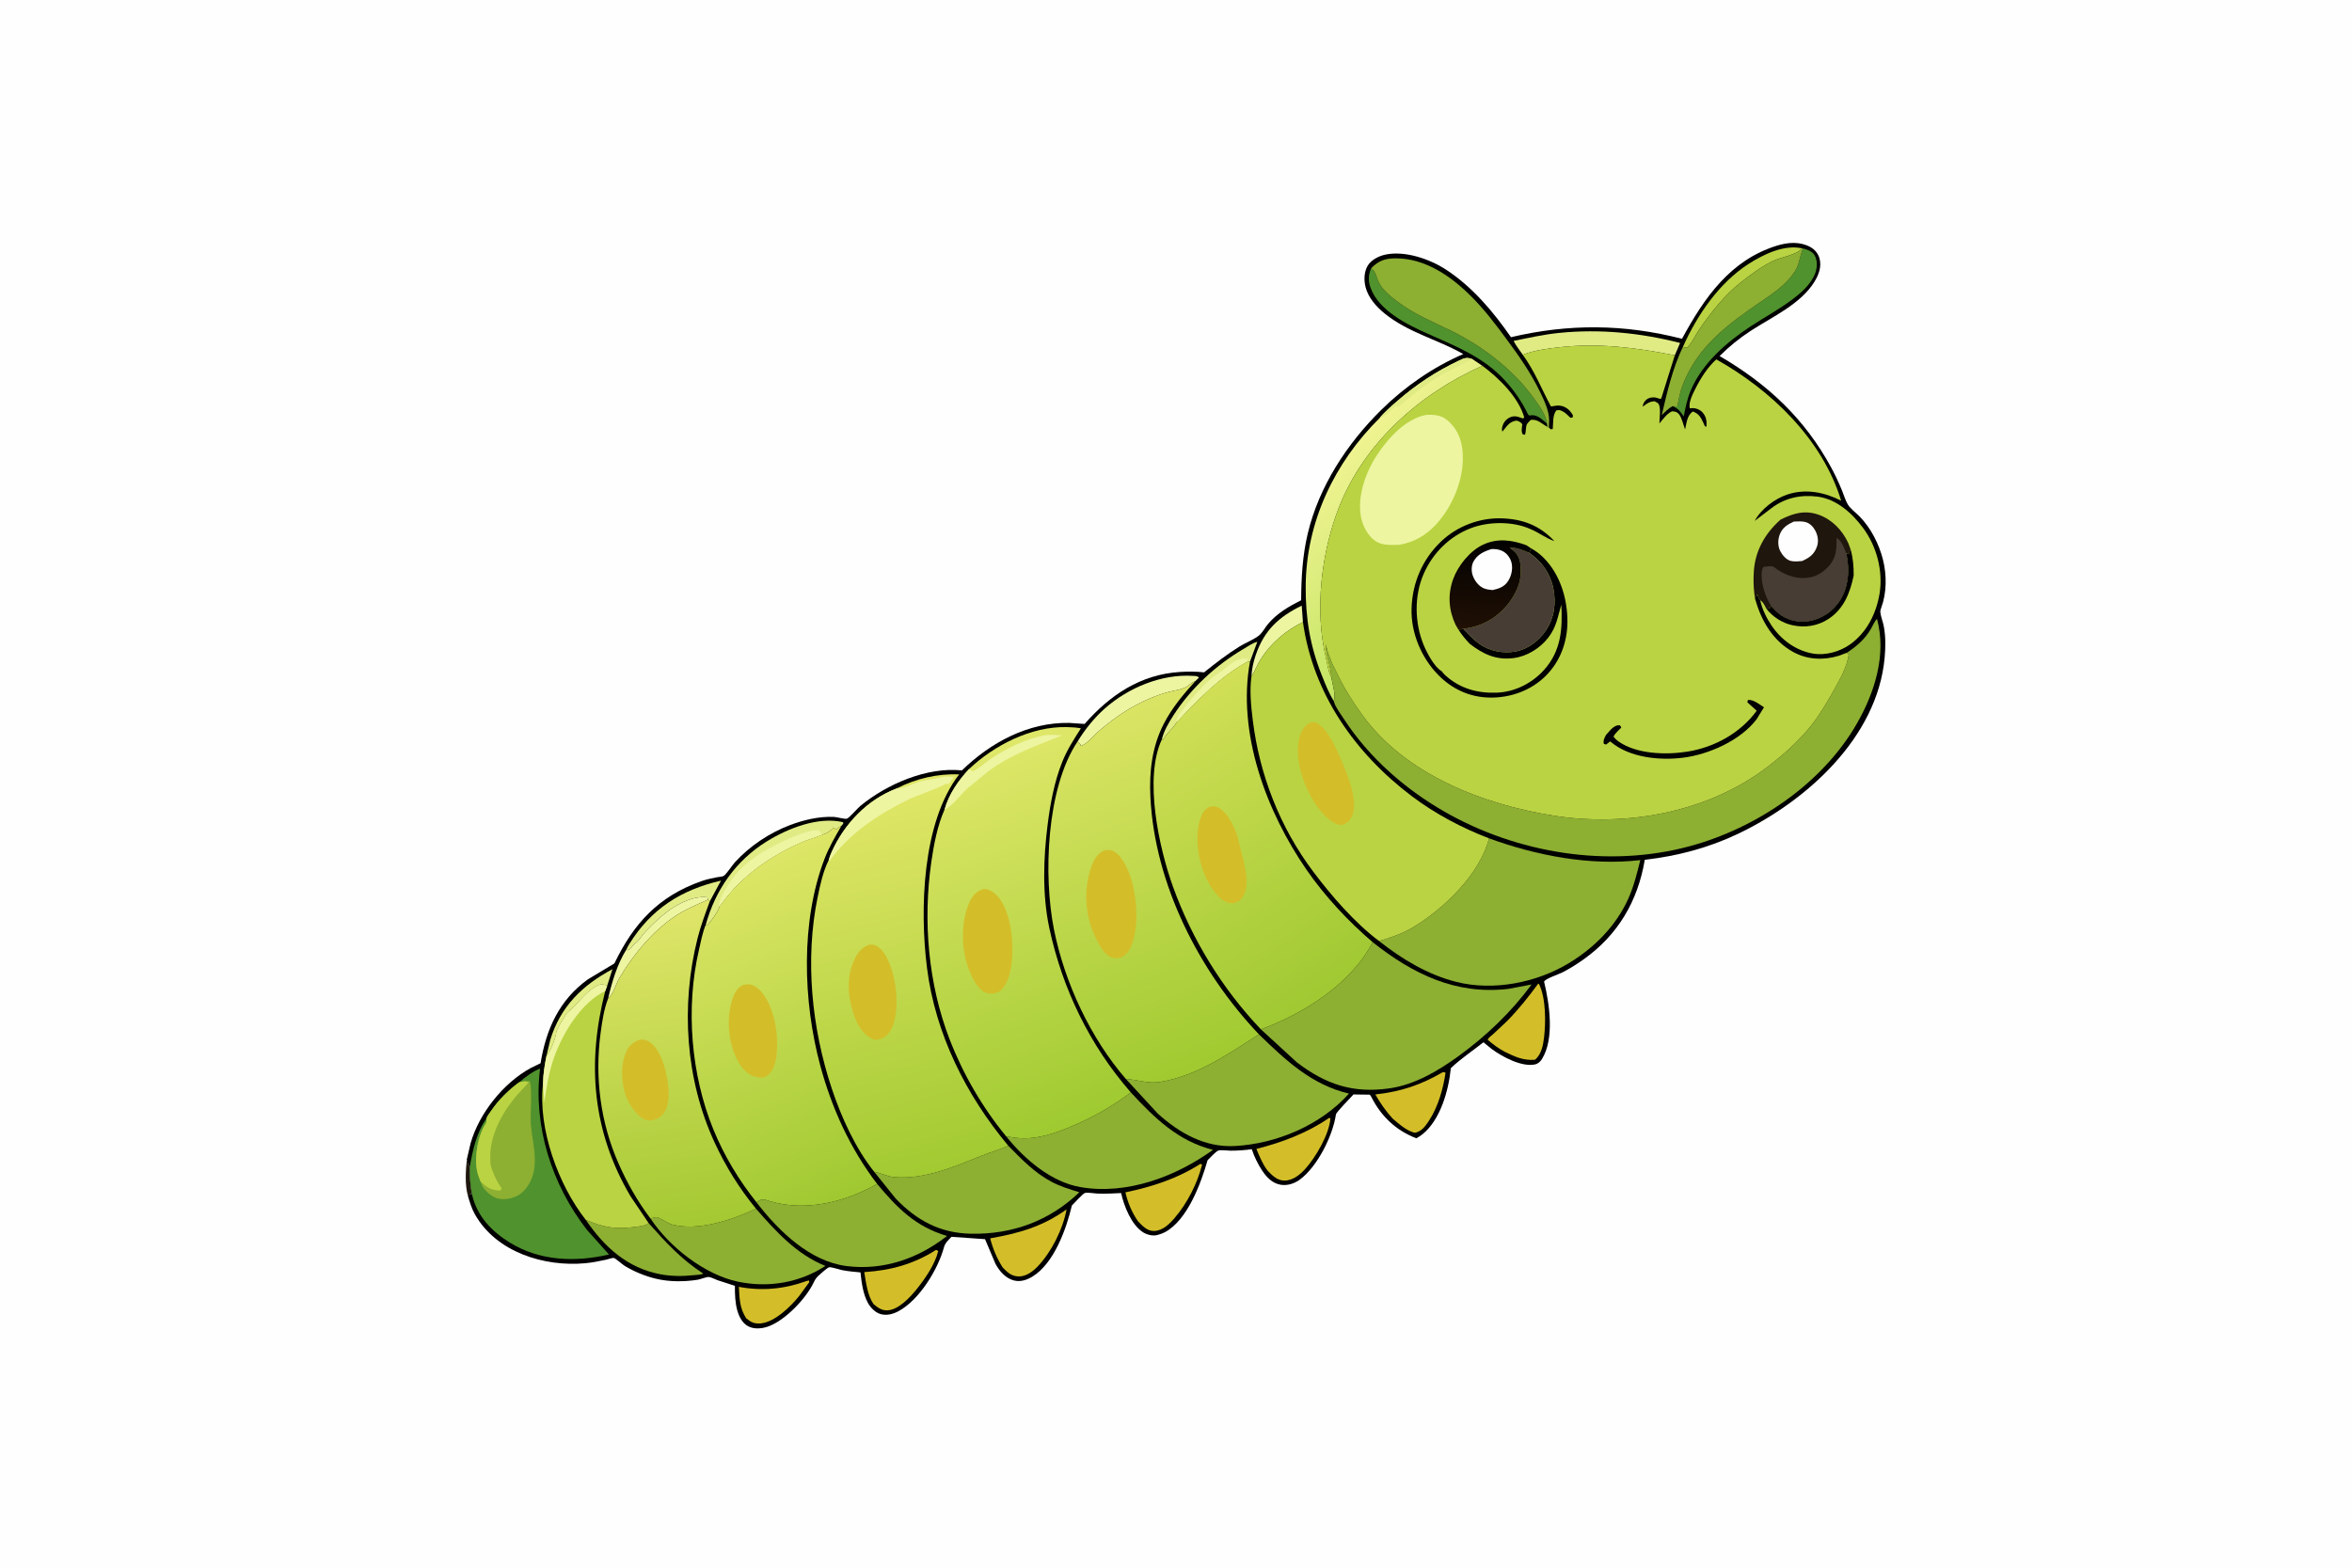 <svg version="1.1" xmlns="http://www.w3.org/2000/svg" style="display: block;" viewBox="0 0 2048 1365" width="1536" height="1024">
<defs>
	<linearGradient id="Gradient1" gradientUnits="userSpaceOnUse" x1="1259.19" y1="494.732" x2="1164.51" y2="403.718">
		<stop class="stop0" offset="0" stop-opacity="1" stop-color="rgb(196,229,99)"/>
		<stop class="stop1" offset="1" stop-opacity="1" stop-color="rgb(239,243,145)"/>
	</linearGradient>
	<linearGradient id="Gradient2" gradientUnits="userSpaceOnUse" x1="598.523" y1="1066.89" x2="557.585" y2="796.543">
		<stop class="stop0" offset="0" stop-opacity="1" stop-color="rgb(164,201,50)"/>
		<stop class="stop1" offset="1" stop-opacity="1" stop-color="rgb(223,229,105)"/>
	</linearGradient>
	<linearGradient id="Gradient3" gradientUnits="userSpaceOnUse" x1="1166.5" y1="856.138" x2="1014.92" y2="623.385">
		<stop class="stop0" offset="0" stop-opacity="1" stop-color="rgb(160,201,50)"/>
		<stop class="stop1" offset="1" stop-opacity="1" stop-color="rgb(208,223,86)"/>
	</linearGradient>
	<linearGradient id="Gradient4" gradientUnits="userSpaceOnUse" x1="752.327" y1="1034" x2="635.672" y2="761.697">
		<stop class="stop0" offset="0" stop-opacity="1" stop-color="rgb(160,201,49)"/>
		<stop class="stop1" offset="1" stop-opacity="1" stop-color="rgb(221,230,102)"/>
	</linearGradient>
	<linearGradient id="Gradient5" gradientUnits="userSpaceOnUse" x1="1055.44" y1="925.096" x2="944.265" y2="632.428">
		<stop class="stop0" offset="0" stop-opacity="1" stop-color="rgb(160,202,48)"/>
		<stop class="stop1" offset="1" stop-opacity="1" stop-color="rgb(218,228,100)"/>
	</linearGradient>
	<linearGradient id="Gradient6" gradientUnits="userSpaceOnUse" x1="823.524" y1="1016.42" x2="746.145" y2="703.511">
		<stop class="stop0" offset="0" stop-opacity="1" stop-color="rgb(162,202,49)"/>
		<stop class="stop1" offset="1" stop-opacity="1" stop-color="rgb(223,230,102)"/>
	</linearGradient>
	<linearGradient id="Gradient7" gradientUnits="userSpaceOnUse" x1="956.805" y1="970" x2="841.896" y2="659.703">
		<stop class="stop0" offset="0" stop-opacity="1" stop-color="rgb(159,202,48)"/>
		<stop class="stop1" offset="1" stop-opacity="1" stop-color="rgb(223,231,105)"/>
	</linearGradient>
	<linearGradient id="Gradient8" gradientUnits="userSpaceOnUse" x1="1299.38" y1="471.203" x2="1295.17" y2="548.318">
		<stop class="stop0" offset="0" stop-opacity="1" stop-color="rgb(2,1,0)"/>
		<stop class="stop1" offset="1" stop-opacity="1" stop-color="rgb(32,16,5)"/>
	</linearGradient>
</defs>
<path transform="translate(0,0)" fill="rgb(254,254,254)" d="M -0 -0 L 2048 0 L 2048 1365 L -0 1365 L -0 -0 z"/>
<path transform="translate(0,0)" fill="rgb(31,22,13)" d="M 406.468 1009.63 C 407.054 1011.66 407.531 1014.69 409.083 1016.14 C 409.117 1024.03 409.348 1031.33 410.804 1039.12 L 410.927 1039.73 L 407.227 1040.66 C 404.733 1030.64 405.518 1019.8 406.468 1009.63 z"/>
<path transform="translate(0,0)" fill="rgb(0,0,0)" d="M 406.468 1009.63 L 409.802 995.458 C 417.211 969.45 438.273 943.065 462 930.06 L 470.704 925.84 C 475.51 896.245 486.873 870.906 511.85 852.809 L 534.979 838.915 C 551.832 803.898 573.577 780.303 610.831 767.233 C 615.219 765.693 619.633 764.768 624.184 763.87 C 625.59 763.592 628.946 763.366 630.028 762.752 C 632.498 761.349 637.475 753.487 639.76 750.987 C 652.889 736.625 669.776 725.312 687.935 718.412 C 699.82 713.895 713.287 710.734 726.095 711.289 C 728.682 711.401 735.501 713.383 737.408 712.847 C 739.364 712.296 746.862 703.606 749.061 701.793 C 772.179 682.73 807.18 667.592 837.57 670.811 C 862.531 646.501 895.228 628.8 931 629.424 L 944.423 630.331 C 966.494 605.175 993.162 587.148 1027.57 585.049 C 1034.34 584.636 1041.72 584.593 1048.46 585.412 C 1058.43 577.412 1068.45 569.625 1079.32 562.872 C 1084.58 559.603 1091.19 557.181 1096.01 553.5 C 1099.26 551.015 1101.53 546.308 1104.24 543.139 C 1112.18 533.827 1122.2 528.025 1132.97 522.593 C 1133.09 502.867 1134.15 483.827 1138.72 464.546 C 1148.48 423.399 1173.07 386.027 1202.89 356.66 C 1223.32 336.543 1247.8 319.547 1274.15 308.194 C 1251.4 295.185 1226.45 289.693 1205.55 272.766 C 1198.4 266.966 1191.47 259.116 1189.09 250 C 1187.53 244.007 1187.68 236.765 1190.87 231.326 C 1193.85 226.252 1200.39 222.904 1205.96 221.657 C 1222.96 217.85 1244.8 225.323 1258.99 234.572 C 1281.98 249.557 1300.17 271.148 1315.68 293.511 C 1365.92 281.615 1414.59 281.996 1464.59 294.899 C 1483.89 259.333 1506.64 226.214 1547.45 213.719 C 1556.97 210.804 1567.17 210.077 1576.15 214.881 C 1580.09 216.992 1583.11 220.492 1584.31 224.842 C 1586.3 232.052 1583.73 238.971 1579.98 245.103 C 1568.05 264.64 1543.13 275.801 1524.52 287.907 C 1514.55 294.396 1505.8 301.488 1497.35 309.903 C 1539.21 334.352 1571.5 364.48 1594.73 407.421 C 1598.14 413.737 1601.18 420.359 1603.92 427 C 1605.54 430.927 1606.85 435.633 1609.04 439.254 C 1611.2 442.848 1616.09 446.451 1619.11 449.507 C 1628.98 459.513 1636.18 473.66 1639.58 487.222 C 1642.92 500.549 1642.94 516.064 1638.13 529.004 C 1637.63 530.341 1637.17 531.669 1637.32 533.116 C 1637.76 537.171 1639.53 541.153 1640.29 545.173 C 1642.02 554.408 1641.88 563.519 1641.03 572.822 C 1634.63 642.422 1572.69 697.819 1513.19 726.101 C 1487.48 738.326 1460.4 745.421 1432.2 748.636 C 1426.06 784.915 1408.74 814.272 1378.46 835.698 C 1372.76 839.733 1366.74 843.477 1360.53 846.676 C 1357.07 848.461 1346.13 851.925 1344.5 854.702 C 1349.22 874.228 1353.71 904.297 1342.68 922.146 C 1341.28 924.409 1339.21 926.306 1336.54 926.872 C 1324.93 929.325 1307.89 920.082 1298.99 913.496 L 1291.7 907.574 C 1282.41 914.965 1271.82 921.94 1263.31 930.129 C 1261.42 949.355 1254.35 974.92 1238.71 987.629 C 1237.04 988.993 1235.19 990.115 1233.31 991.174 C 1215.69 984.532 1202.49 971.95 1194.08 955.141 C 1193.71 954.391 1193.25 953.814 1192.69 953.201 L 1178.54 953.004 C 1176.12 955.87 1163.56 968.322 1163.25 970.472 C 1160.56 988.953 1147.12 1015.91 1131.8 1027.2 C 1127.04 1030.7 1120.88 1032.65 1115.01 1031.63 C 1107.92 1030.4 1102.96 1025.21 1099.12 1019.46 C 1095.44 1013.97 1092 1007 1090.01 1000.7 C 1083.75 1001.6 1077.7 1002 1071.37 1001.98 C 1069.25 1001.97 1062.49 1001.15 1060.82 1001.88 C 1058.19 1003.03 1053.81 1008.15 1051.5 1010.29 C 1045.73 1030.36 1034.13 1062.22 1014.5 1072.9 C 1012.73 1073.87 1010.91 1074.47 1009 1075.05 L 1007.88 1075.4 C 1003.99 1076.49 999.002 1075.31 995.597 1073.23 C 985.254 1066.9 978.739 1050.32 976.201 1038.9 C 969.543 1039.21 962.838 1039.6 956.173 1039.38 C 953.131 1039.29 947.543 1038.18 944.751 1038.81 C 942.942 1039.23 935.229 1047.93 933.333 1049.74 C 928.498 1070.26 917.711 1100.4 898.78 1111.76 C 893.944 1114.66 888.541 1116.46 882.897 1115.01 C 875.549 1113.11 870.268 1106.94 866.801 1100.51 L 857.725 1079.05 L 828.497 1077 C 825.913 1079.77 822.999 1082.26 821.992 1086 C 816.771 1105.39 800.664 1131.68 782.749 1141.56 C 777.889 1144.24 772.313 1145.85 766.814 1144.31 C 762.202 1143.02 758.047 1138.75 755.766 1134.63 C 751.531 1126.98 750.147 1116.61 749.269 1108 C 743.901 1107.47 738.42 1107.07 733.133 1105.99 C 731.411 1105.64 723.316 1103.09 722.046 1103.51 C 719.91 1104.21 715.908 1108.13 714.051 1109.64 C 711.326 1111.87 710 1113.59 708.513 1116.75 C 701.904 1130.79 683.291 1150.33 668.25 1155.32 C 663.013 1157.05 656.456 1157.58 651.446 1154.89 C 646.413 1152.19 643.667 1146.79 642.11 1141.5 C 640.088 1134.63 639.877 1126.8 639.921 1119.69 L 624.845 1114.8 C 622.7 1114.01 619.504 1112.3 617.316 1112.01 C 615.333 1111.74 609.96 1113.99 607.586 1114.37 C 595.877 1116.24 582.815 1116.29 571.242 1113.52 C 561.607 1111.22 552.594 1107.46 544.081 1102.41 C 542.357 1101.39 535.676 1095.55 534.509 1095.4 C 533.146 1095.22 529.175 1096.63 527.608 1096.97 C 521.681 1098.26 515.727 1099.43 509.679 1100 C 473.901 1103.35 432.138 1090.42 413.548 1057.45 C 410.587 1052.2 408.926 1046.41 407.227 1040.66 L 410.927 1039.73 L 410.804 1039.12 C 409.348 1031.33 409.117 1024.03 409.083 1016.14 C 407.531 1014.69 407.054 1011.66 406.468 1009.63 z"/>
<path transform="translate(0,0)" fill="rgb(224,235,132)" d="M 475.849 919.405 L 479.125 905.5 C 488.072 876.397 506.998 857.916 533.318 843.898 L 528.766 858.146 C 523.374 856.845 522.346 856.772 517.546 859.759 C 508.336 865.49 502.802 874.942 494.516 881.397 C 492.42 883.029 491.18 886.761 489.51 889 C 488.491 890.366 487.654 891.675 487.005 893.25 C 486.445 894.61 485.857 895.738 485.081 896.984 C 484.362 898.141 484.472 898.742 484.275 900.008 C 483.512 904.915 479.359 915.767 475.849 919.405 z"/>
<path transform="translate(0,0)" fill="rgb(237,245,161)" d="M 1089.7 588.942 C 1089.94 582.721 1091.39 576.211 1093.41 570.343 C 1100.86 548.699 1113.42 537.088 1133.48 527.291 L 1134.53 541.604 C 1120.04 548.609 1106.6 559.971 1097.97 573.634 C 1094.84 578.588 1092.75 584.029 1089.7 588.942 z"/>
<path transform="translate(0,0)" fill="rgb(224,235,132)" d="M 545.358 826.919 C 546.118 825.099 547.001 823.522 548.044 821.848 C 567.08 791.286 593.051 774.834 627.808 766.775 L 618.027 784.893 L 616.591 783.301 L 615.923 781.354 C 603.826 779.743 589.996 787.007 580.582 794.138 C 574.186 798.984 566.685 806.274 561.193 812.189 C 558.398 815.198 556.591 819.049 553.126 821.396 C 550.667 823.061 549.707 826.232 546.887 827.419 L 545.358 826.919 z"/>
<path transform="translate(0,0)" fill="rgb(237,245,161)" d="M 545.358 826.919 L 546.887 827.419 C 549.707 826.232 550.667 823.061 553.126 821.396 C 556.591 819.049 558.398 815.198 561.193 812.189 C 566.685 806.274 574.186 798.984 580.582 794.138 C 589.996 787.007 603.826 779.743 615.923 781.354 L 616.591 783.301 C 607.209 787.523 597.327 791.569 588.685 797.226 C 568.775 810.258 551.293 831.274 539.277 851.731 C 536.186 856.992 534.183 865.632 529.558 869.328 C 532.74 855.291 537.6 839.109 545.358 826.919 z"/>
<path transform="translate(0,0)" fill="rgb(224,235,132)" d="M 1011.68 643.83 C 1013.27 636.61 1017.81 628.972 1021.8 622.789 C 1036.92 599.355 1058.56 579.269 1082.56 565.151 C 1086.11 563.064 1090.83 559.668 1094.82 558.805 L 1088.42 576.081 L 1084.79 576.783 C 1061.24 590.2 1042.9 609.309 1024.58 628.795 C 1021.43 634.726 1015.68 638.232 1012.47 644.48 L 1011.68 643.83 z"/>
<path transform="translate(0,0)" fill="rgb(237,245,161)" d="M 1024.58 628.795 C 1024.53 628.098 1024.49 627.973 1024.59 627.189 C 1025.45 620.115 1048.72 595.562 1055.26 590.271 C 1058.08 587.995 1061.26 586.223 1064.14 584.035 C 1071.54 578.416 1076.53 572.624 1086.5 573.49 L 1084.79 576.783 C 1061.24 590.2 1042.9 609.309 1024.58 628.795 z"/>
<path transform="translate(0,0)" fill="rgb(186,211,66)" d="M 1465.37 301.984 C 1477.77 274.254 1496.82 246.179 1522.77 229.546 C 1535.71 221.259 1553.58 212.63 1569.18 216.129 C 1564.15 222.129 1550.59 223.689 1543.3 227.339 C 1533.56 232.22 1524.44 238.966 1515.9 245.67 C 1501.55 256.936 1489.83 271.961 1479.54 286.92 C 1476.12 291.903 1473.58 298.214 1469.2 302.351 C 1467.74 302.348 1466.77 302.416 1465.37 301.984 z"/>
<path transform="translate(0,0)" fill="rgb(211,190,41)" d="M 702.268 1115.5 L 704.461 1115.04 L 704.686 1116.5 L 695.572 1128.93 C 688.1 1138.08 674.417 1151.39 662.335 1152.42 C 656.7 1152.9 653.832 1151.34 649.634 1147.86 C 643.972 1138.8 643.951 1130.94 643.368 1120.58 C 663.507 1124.38 683.042 1122.5 702.268 1115.5 z"/>
<path transform="translate(0,0)" fill="rgb(237,245,161)" d="M 938.189 645.781 C 944.56 635.316 952.676 625.162 961.853 617.007 C 982.235 598.894 1011.33 586.657 1038.86 588.471 C 1040.97 588.61 1042.53 588.359 1043.99 590 L 1040.76 593.108 C 1036.66 594.476 1034.64 597.672 1031.17 598.996 C 1026.36 600.833 1020.39 601.573 1015.34 603.055 C 1003.2 606.619 991.257 612.277 980.5 618.928 C 972.239 624.036 964.099 630.374 956.663 636.659 C 952.686 640.02 945.507 648.926 940.877 649.5 L 941.006 648.307 L 938.189 645.781 z"/>
<path transform="translate(0,0)" fill="rgb(211,190,41)" d="M 1256.52 933.5 L 1258.73 934.047 C 1256.58 948.341 1252.25 963.763 1244.23 975.962 C 1241 980.871 1237.87 985.195 1232 986.422 C 1224.74 984.724 1218.18 978.713 1212.58 973.988 C 1206.65 967.455 1201.92 960.663 1197.57 953.015 C 1220 950.531 1237.06 944.779 1256.52 933.5 z"/>
<path transform="translate(0,0)" fill="rgb(211,190,41)" d="M 1157.25 973.5 L 1158.44 973.688 C 1157.63 987.534 1145.33 1008.38 1136.13 1018.34 C 1131.66 1023.19 1125.44 1028.04 1118.5 1028.03 C 1112.23 1028.02 1108.19 1023.84 1104.06 1019.77 C 1099.57 1014.02 1096.78 1007.13 1094 1000.45 C 1116.19 994.856 1138.34 986.535 1157.25 973.5 z"/>
<path transform="translate(0,0)" fill="rgb(211,190,41)" d="M 814.904 1088.5 C 816.077 1088.59 816.062 1088.79 816.931 1089.5 C 814.111 1101.07 805.482 1113.56 798.085 1122.74 C 792.431 1129.75 782.45 1140.44 773.029 1141.01 C 767.738 1141.33 764.403 1138.71 760.582 1135.57 C 755.268 1127.69 754.086 1116.91 752.564 1107.73 C 775.34 1106.32 795.593 1100.82 814.904 1088.5 z"/>
<path transform="translate(0,0)" fill="rgb(224,235,132)" d="M 614.567 805.122 C 622.92 774.808 640.745 749.326 667.595 732.68 C 685.871 721.349 712.305 710.784 734.048 715.876 L 734.298 717.106 L 732.63 719.108 C 730.688 720.198 729.515 720.484 728.49 722.5 L 725.5 720.575 L 724.913 721.389 C 723.098 723.747 718.805 726.171 715.949 726.849 C 709.743 729.33 703.218 731.027 697.107 733.727 C 671.061 745.239 645.824 762.729 628.997 786 L 626.549 789.318 C 624.777 794.767 619.454 801.719 615.602 806.064 L 614.567 805.122 z"/>
<path transform="translate(0,0)" fill="rgb(237,245,161)" d="M 626.549 789.318 L 626.285 788.315 C 625.397 784.036 633.094 771.836 635.685 768 C 647.66 750.27 665.666 740.079 684.596 731.307 C 692.345 727.716 702.978 723.436 711.5 722.718 C 713.666 722.535 714.261 725.116 715.949 726.849 C 709.743 729.33 703.218 731.027 697.107 733.727 C 671.061 745.239 645.824 762.729 628.997 786 L 626.549 789.318 z"/>
<path transform="translate(0,0)" fill="rgb(224,235,132)" d="M 1325.92 308.776 C 1323.19 304.875 1320.12 300.965 1317.96 296.722 C 1331.09 294.084 1344.35 291.105 1357.69 289.76 C 1393.26 286.171 1428.38 289.72 1462.94 298.518 L 1458.34 309.285 C 1424.74 302.584 1392.37 298.446 1358.03 302.241 C 1347.4 303.415 1335.93 304.924 1325.92 308.776 z"/>
<path transform="translate(0,0)" fill="rgb(211,190,41)" d="M 1339.41 856.5 L 1340.13 856.945 C 1346.16 869.024 1346.04 890.263 1344.48 903.4 C 1343.67 910.226 1342.14 918.392 1336.5 922.804 C 1326.56 923.595 1318.93 920.143 1310.17 915.808 C 1304.64 912.866 1300.18 909.424 1295.41 905.429 C 1295.97 903.577 1298.73 901.773 1300.19 900.456 L 1312.1 889.283 C 1322.07 879.184 1331.05 867.952 1339.41 856.5 z"/>
<path transform="translate(0,0)" fill="rgb(211,190,41)" d="M 928.714 1053.11 C 925.531 1070.41 915.663 1089.95 903.69 1102.69 C 899.561 1107.09 893.564 1111.53 887.279 1111.5 C 880.8 1111.47 877.224 1108 873.047 1103.67 C 867.975 1095.58 864.606 1087.59 862.206 1078.35 C 887.37 1073.88 907.727 1068.14 928.714 1053.11 z"/>
<path transform="translate(0,0)" fill="rgb(211,190,41)" d="M 1045.22 1013.5 L 1046.75 1014.05 C 1042.68 1030.35 1033.99 1047.41 1023.12 1060.22 C 1018.55 1065.61 1012.59 1071.67 1005 1071.91 C 998.88 1072.11 994.853 1067.47 990.921 1063.52 C 985.477 1055.49 982.187 1047.71 979.938 1038.28 C 1003.44 1033.37 1024.79 1026.46 1045.22 1013.5 z"/>
<path transform="translate(0,0)" fill="rgb(80,146,45)" d="M 1346.95 368.57 L 1341.27 363.984 C 1338.41 362.079 1335.56 360.948 1332.11 361.689 C 1330.87 361.955 1330.05 359.811 1329.57 358.827 C 1324.64 348.818 1318.01 339.497 1310.51 331.249 C 1291.98 310.869 1267.28 301.193 1242.79 290.313 C 1224.82 282.331 1200.72 270.27 1193.49 250.707 C 1191.28 244.709 1191.36 239.179 1193.98 233.381 L 1194.67 234.023 C 1198.5 237.803 1198.5 241.688 1200.8 246.173 C 1204.3 252.964 1211.46 258.523 1217.44 263.016 C 1231.42 273.523 1247.53 280.093 1263.14 287.717 C 1290.33 300.998 1316.85 321.101 1334.76 345.622 C 1339.2 351.697 1346.2 361.028 1346.95 368.57 z"/>
<path transform="translate(0,0)" fill="rgb(141,175,50)" d="M 510.124 1062.3 C 524.437 1068.25 534.15 1070.51 549.724 1068.76 C 553.725 1068.31 558.868 1067.89 562.622 1066.48 C 563.544 1066.13 564.032 1065.62 564.732 1064.96 C 579.965 1082.13 593.044 1096.42 612.406 1109.07 C 610.207 1110.15 606.322 1110.16 603.845 1110.43 C 594.288 1111.45 584.511 1111.41 575.044 1109.62 C 546.181 1104.17 526.204 1085.89 510.124 1062.3 z"/>
<path transform="translate(0,0)" fill="rgb(80,146,45)" d="M 1570.01 216.206 C 1574.01 217.405 1578.17 218.609 1580.29 222.588 C 1582.68 227.065 1582.38 233.026 1580.64 237.685 C 1576.95 247.57 1568.05 255.158 1559.79 261.281 C 1548.53 269.633 1536.15 276.32 1524.45 284.013 C 1503.26 297.948 1482.24 316.163 1472.17 340 C 1469.09 347.274 1467.65 354.788 1466.12 362.484 C 1463.2 358.358 1461.22 355.312 1456.29 353.614 L 1460.5 353.754 C 1461.78 347.738 1462.87 341.237 1465.08 335.486 C 1478.16 301.467 1504.54 282.286 1533.46 262.489 C 1544.5 254.93 1555 248.064 1562.64 236.672 C 1567 230.159 1566.95 223.284 1570.01 216.206 z"/>
<path transform="translate(0,0)" fill="rgb(141,175,50)" d="M 1569.18 216.129 L 1570.01 216.206 C 1566.95 223.284 1567 230.159 1562.64 236.672 C 1555 248.064 1544.5 254.93 1533.46 262.489 C 1504.54 282.286 1478.16 301.467 1465.08 335.486 C 1462.87 341.237 1461.78 347.738 1460.5 353.754 L 1456.29 353.614 C 1452.71 355.572 1449.89 358.547 1446.96 361.344 C 1451.59 341.531 1456.46 320.311 1465.37 301.984 C 1466.77 302.416 1467.74 302.348 1469.2 302.351 C 1473.58 298.214 1476.12 291.903 1479.54 286.92 C 1489.83 271.961 1501.55 256.936 1515.9 245.67 C 1524.44 238.966 1533.56 232.22 1543.3 227.339 C 1550.59 223.689 1564.15 222.129 1569.18 216.129 z"/>
<path transform="translate(0,0)" fill="url(#Gradient1)" d="M 1201.35 363.871 C 1205.8 358.399 1211.89 353.281 1217.22 348.649 C 1233.29 334.687 1250.78 323.137 1270.04 314.043 C 1275.02 311.695 1276.94 310.717 1282.16 312.6 L 1290.8 318.43 C 1236.24 342.625 1187.62 385.764 1165.7 442.23 C 1150.56 481.236 1144.6 531.328 1154.5 572.302 C 1155.78 577.615 1156.47 584.013 1158.84 588.939 L 1159.23 589.629 C 1160.23 595.429 1163.32 604.954 1161.39 610.299 C 1157.11 603.575 1154.01 595.61 1151.05 588.216 C 1140.68 562.329 1136.73 538.058 1136.93 510.199 C 1137.33 454.503 1161.94 402.72 1201.35 363.871 z"/>
<path transform="translate(0,0)" fill="rgb(224,235,132)" d="M 1201.35 363.871 C 1205.8 358.399 1211.89 353.281 1217.22 348.649 C 1233.29 334.687 1250.78 323.137 1270.04 314.043 C 1275.02 311.695 1276.94 310.717 1282.16 312.6 C 1271.84 318.085 1261.01 322.928 1251.02 328.986 C 1238.67 336.474 1227.43 345.856 1216.5 355.231 L 1216.51 353.75 L 1215.71 353.213 C 1211.29 356.705 1206.83 362.494 1201.35 363.871 z"/>
<path transform="translate(0,0)" fill="rgb(141,175,50)" d="M 1193.98 233.381 C 1200.61 226.721 1206.18 224.818 1215.49 224.828 C 1241.44 224.858 1264.03 240.78 1281.61 258.5 C 1292.81 269.785 1302.16 282.126 1311.58 294.871 C 1322.47 309.593 1332.64 324.032 1340.69 340.528 C 1344.42 348.162 1348.91 357.342 1348.91 365.948 L 1348.68 372.163 L 1347.39 371.588 L 1346.95 368.57 C 1346.2 361.028 1339.2 351.697 1334.76 345.622 C 1316.85 321.101 1290.33 300.998 1263.14 287.717 C 1247.53 280.093 1231.42 273.523 1217.44 263.016 C 1211.46 258.523 1204.3 252.964 1200.8 246.173 C 1198.5 241.688 1198.5 237.803 1194.67 234.023 L 1193.98 233.381 z"/>
<path transform="translate(0,0)" fill="rgb(141,175,50)" d="M 658.301 1052.55 C 675.775 1072.5 693.604 1092.25 718.694 1102.36 C 696.169 1117.08 668.958 1121.61 642.637 1116.09 C 613.39 1109.95 582.82 1085.74 566.416 1061.09 C 567.418 1060.95 570.77 1059.73 571.5 1059.86 C 575.501 1060.55 580.621 1064.98 585.003 1066.2 C 607.483 1072.44 637.721 1062.26 658.301 1052.55 z"/>
<path transform="translate(0,0)" fill="rgb(141,175,50)" d="M 763.807 1030.99 C 781.47 1052.09 797.378 1068.27 824.635 1076.26 C 799.582 1095.89 769.32 1106.5 737.318 1102.5 C 705.46 1098.52 678.531 1072.42 659.641 1048.16 L 658.723 1046.92 L 661.226 1045.29 C 664.982 1043.53 667.251 1045.09 671.021 1046.17 C 702.533 1055.23 735.655 1046.64 763.807 1030.99 z"/>
<path transform="translate(0,0)" fill="rgb(141,175,50)" d="M 877.999 997.717 C 889.642 1009.54 900.839 1021.21 915.682 1029.11 C 923.37 1033.2 931.59 1035.63 939.868 1038.2 C 913.836 1063.19 881.459 1075.03 845.348 1074.32 C 818.495 1073.78 798.182 1062.71 779.968 1043.73 L 761.153 1020.33 C 767.203 1021.56 772.953 1024.62 779.162 1025.09 C 805.615 1027.08 831.047 1015.85 854.982 1006.32 C 862.62 1003.28 870.444 1001.01 877.999 997.717 z"/>
<path transform="translate(0,0)" fill="rgb(141,175,50)" d="M 984.695 951.278 C 1005.31 973.537 1025.83 993.648 1056.22 1001.26 C 1023.82 1024.6 981.514 1040.58 941.136 1033.77 C 915.376 1029.43 892.104 1009.43 876.205 989.598 L 883.695 990.628 C 900.621 993.054 917.113 987.419 932.5 981.028 C 951.218 973.254 968.485 963.475 984.695 951.278 z"/>
<path transform="translate(0,0)" fill="rgb(186,211,66)" d="M 475.849 919.405 C 479.359 915.767 483.512 904.915 484.275 900.008 C 484.472 898.742 484.362 898.141 485.081 896.984 C 485.857 895.738 486.445 894.61 487.005 893.25 C 487.654 891.675 488.491 890.366 489.51 889 C 491.18 886.761 492.42 883.029 494.516 881.397 C 502.802 874.942 508.336 865.49 517.546 859.759 C 522.346 856.772 523.374 856.845 528.766 858.146 L 527.015 862.991 C 510.859 925.856 515.739 985.218 548.95 1041.58 L 564.732 1064.96 C 564.032 1065.62 563.544 1066.13 562.622 1066.48 C 558.868 1067.89 553.725 1068.31 549.724 1068.76 C 534.15 1070.51 524.437 1068.25 510.124 1062.3 C 486.145 1031.98 468.298 982.718 472.823 943.927 C 472.858 935.707 474.246 927.446 475.849 919.405 z"/>
<path transform="translate(0,0)" fill="rgb(237,245,161)" d="M 475.849 919.405 C 479.359 915.767 483.512 904.915 484.275 900.008 C 484.472 898.742 484.362 898.141 485.081 896.984 C 485.857 895.738 486.445 894.61 487.005 893.25 C 487.654 891.675 488.491 890.366 489.51 889 C 491.18 886.761 492.42 883.029 494.516 881.397 C 502.802 874.942 508.336 865.49 517.546 859.759 C 522.346 856.772 523.374 856.845 528.766 858.146 L 527.015 862.991 C 506.292 872.66 490.284 899.232 482.776 919.91 C 478.062 932.894 475.773 946.741 473.919 960.399 L 472.823 943.927 C 472.858 935.707 474.246 927.446 475.849 919.405 z"/>
<path transform="translate(0,0)" fill="rgb(80,146,45)" d="M 452.04 942.474 C 457.599 937.638 463.438 933.303 470.275 930.429 C 464.078 980.517 480.382 1031.52 511.207 1071.1 L 530.281 1092.41 C 500.936 1099.21 470.092 1098.2 443.796 1081.96 C 428.103 1072.27 415.38 1058.96 411.127 1040.63 L 410.927 1039.73 L 410.804 1039.12 C 409.348 1031.33 409.117 1024.03 409.083 1016.14 C 411.494 1001.77 415.032 985.929 423.619 973.949 C 423.974 972.241 426.465 969.092 427.471 967.6 C 433.998 957.921 442.693 949.373 452.04 942.474 z"/>
<path transform="translate(0,0)" fill="rgb(141,175,50)" d="M 457.17 941.454 L 461 941.324 C 463.779 945.551 461.651 971.16 462.185 978.358 C 462.899 987.967 465.18 997.391 465.631 1006.98 C 465.841 1011.44 465.623 1016.17 464.707 1020.56 C 463.177 1027.88 458.398 1036.49 451.863 1040.49 C 446.809 1043.58 439.105 1045.17 433.319 1043.6 C 428.605 1042.33 422.259 1037.23 419.975 1032.83 L 418.412 1028.83 C 417.291 1025.75 415.962 1022.56 415.343 1019.34 C 412.938 1006.83 416.117 988.634 423.144 978.041 C 423.826 977.013 423.577 975.198 423.619 973.949 C 423.974 972.241 426.465 969.092 427.471 967.6 C 433.998 957.921 442.693 949.373 452.04 942.474 L 457.17 941.454 z"/>
<path transform="translate(0,0)" fill="rgb(186,211,66)" d="M 457.17 941.454 L 460.308 942.5 C 456.171 947.421 451.438 951.841 447.451 956.869 C 434.805 972.818 424.997 992.687 427.145 1013.5 C 427.353 1015.52 428.001 1017.25 428.701 1019.15 L 429.133 1020.39 C 430.979 1025.55 433.928 1030.38 436.839 1035 L 435.5 1036.77 C 427.44 1036.36 424.268 1034.21 418.412 1028.83 C 417.291 1025.75 415.962 1022.56 415.343 1019.34 C 412.938 1006.83 416.117 988.634 423.144 978.041 C 423.826 977.013 423.577 975.198 423.619 973.949 C 423.974 972.241 426.465 969.092 427.471 967.6 C 433.998 957.921 442.693 949.373 452.04 942.474 L 457.17 941.454 z"/>
<path transform="translate(0,0)" fill="rgb(141,175,50)" d="M 1096.23 900.683 C 1119.39 923.172 1142.1 944.653 1174.61 952.257 C 1150.22 979.631 1111.78 995.934 1075.31 997.934 C 1049.33 999.358 1026.96 986.705 1008.21 969.752 L 980.542 939.764 C 990.76 939.872 999.34 943.898 1010 942.136 C 1042.32 936.796 1069.26 917.968 1096.23 900.683 z"/>
<path transform="translate(0,0)" fill="rgb(141,175,50)" d="M 1195.25 820.393 C 1230.33 848.154 1267.47 866.406 1313.41 861.067 L 1333.62 857.243 C 1315.78 881.528 1294.19 902.051 1269.85 919.728 C 1252.16 932.577 1231.84 944.569 1209.84 947.718 C 1178.16 952.255 1154.39 944.238 1129.28 925.096 L 1097.92 896.308 C 1134.99 882.718 1176.64 856.747 1195.25 820.393 z"/>
<path transform="translate(0,0)" fill="rgb(141,175,50)" d="M 1608.15 568.326 C 1616.77 562.636 1623.75 556.626 1629.06 547.604 C 1630.71 544.816 1632.15 541.07 1634.4 538.831 C 1642.82 569.851 1632.52 602.628 1617.04 629.739 C 1586.93 682.466 1529.38 721.096 1471.39 736.795 C 1400.28 756.043 1320.97 743.044 1257.5 706.567 C 1223.28 686.903 1192.1 659.563 1170.44 626.389 C 1167.65 622.104 1162.84 615.778 1161.51 610.958 L 1161.39 610.299 C 1163.32 604.954 1160.23 595.429 1159.23 589.629 C 1158.95 579.745 1154.23 570.474 1154.4 561.004 C 1155.03 563.8 1156.36 568.602 1157.5 571.234 C 1157.9 572.157 1158.27 573.012 1158.56 573.979 C 1159.84 578.155 1161.95 581.378 1163.78 585.263 C 1170.24 598.945 1177.24 610.117 1186.11 622.387 C 1223.84 674.597 1291.66 700.54 1352.99 710.229 C 1414.96 720.02 1484.01 707.861 1535.28 670.533 C 1549.98 659.835 1565.88 645.871 1577.15 631.624 C 1585.02 621.679 1591.07 611.211 1597.23 600.212 C 1602.58 590.675 1608.06 580.973 1609.8 570 L 1608.15 568.326 z"/>
<path transform="translate(0,0)" fill="rgb(141,175,50)" d="M 1296.58 729.958 C 1337.58 744.937 1384.56 754.046 1428.28 748.913 C 1425.46 760.357 1422.67 771.785 1417.81 782.575 C 1407.11 806.301 1388.27 825.234 1366.18 838.609 C 1337.94 855.717 1300.52 863.111 1268.22 855.03 C 1243.36 848.811 1220.69 835.132 1200.77 819.366 C 1210.58 816.696 1221.27 812.845 1230 807.665 C 1257.22 791.515 1288.63 761.116 1296.58 729.958 z"/>
<path transform="translate(0,0)" fill="url(#Gradient2)" d="M 529.558 869.328 C 534.183 865.632 536.186 856.992 539.277 851.731 C 551.293 831.274 568.775 810.258 588.685 797.226 C 597.327 791.569 607.209 787.523 616.591 783.301 L 618.027 784.893 C 614.135 795.555 610.137 806.127 607.364 817.15 C 592.645 875.648 596.863 940.116 622.332 995.065 C 631.922 1015.76 643.814 1034.92 658.301 1052.55 C 637.721 1062.26 607.483 1072.44 585.003 1066.2 C 580.621 1064.98 575.501 1060.55 571.5 1059.86 C 570.77 1059.73 567.418 1060.95 566.416 1061.09 C 555.156 1046.18 546 1030.01 538.488 1012.92 C 522.807 977.248 517.8 938.047 522.967 899.5 C 524.301 889.555 525.893 878.7 529.558 869.328 z"/>
<path transform="translate(0,0)" fill="rgb(211,190,41)" d="M 556.404 905.5 C 559.664 904.952 562.109 905.168 565 906.922 C 573.377 912.004 578.134 925.457 580.023 934.574 C 582.114 944.664 584.506 960.811 577.757 969.714 C 575.196 973.093 571.822 974.688 567.76 975.5 C 565.663 975.998 563.606 975.636 561.613 974.864 C 555.173 972.37 549.076 963.561 546.26 957.434 C 541.23 946.488 540.003 929.525 544.357 918.224 L 544.836 917 L 545.623 914.985 C 547.707 910.553 551.888 907.143 556.404 905.5 z"/>
<path transform="translate(0,0)" fill="rgb(186,211,66)" d="M 1134.53 541.604 C 1143.28 603.792 1179.79 655.782 1229.19 693.14 C 1249.46 708.469 1272.87 720.889 1296.58 729.958 C 1288.63 761.116 1257.22 791.515 1230 807.665 C 1221.27 812.845 1210.58 816.696 1200.77 819.366 C 1179.55 803.458 1159.32 780.029 1143.49 758.97 C 1114.51 720.418 1096.63 674.492 1090.81 626.744 C 1089.32 614.442 1087.96 601.264 1089.7 588.942 C 1092.75 584.029 1094.84 578.588 1097.97 573.634 C 1106.6 559.971 1120.04 548.609 1134.53 541.604 z"/>
<path transform="translate(0,0)" fill="rgb(211,190,41)" d="M 1140.25 629.5 C 1141.92 628.813 1143.72 628.989 1145.5 628.991 C 1156.26 633.953 1163.94 652.552 1168.5 663.214 C 1173.5 674.889 1182.81 697.682 1177.56 710.047 C 1175.87 714.037 1173.56 716.416 1169.5 718.096 C 1168.15 718.229 1166.94 718.324 1165.6 717.987 C 1157.22 715.873 1149.13 705.759 1144.68 698.914 C 1135.18 684.304 1127.35 661.446 1131.03 644 C 1132.4 637.531 1134.63 633.155 1140.25 629.5 z"/>
<path transform="translate(0,0)" fill="url(#Gradient3)" d="M 1088.42 576.081 C 1077.05 638.362 1102.74 706.818 1137.8 757.51 C 1153.58 780.343 1174.16 802.412 1195.25 820.393 C 1176.64 856.747 1134.99 882.718 1097.92 896.308 C 1064.33 861.121 1037.89 817.897 1021.4 772.173 C 1009.19 738.321 995.871 677.434 1011.68 643.83 L 1012.47 644.48 C 1015.68 638.232 1021.43 634.726 1024.58 628.795 C 1042.9 609.309 1061.24 590.2 1084.79 576.783 L 1088.42 576.081 z"/>
<path transform="translate(0,0)" fill="rgb(211,190,41)" d="M 1053.29 702.5 C 1055.53 702.055 1057.52 701.809 1059.71 702.669 C 1067.74 705.818 1073.48 717.197 1076.3 724.8 C 1078.08 729.591 1079.02 734.734 1080.33 739.672 C 1083.25 750.65 1088.71 768.95 1082.83 779.886 C 1080.83 783.613 1078.43 785.278 1074.53 786.5 C 1072.66 786.477 1070.61 786.487 1068.82 785.883 C 1060.94 783.213 1053.99 772.249 1050.55 765.139 C 1043.12 749.758 1039.65 727.695 1045.68 711.396 C 1047.27 707.092 1049.1 704.469 1053.29 702.5 z"/>
<path transform="translate(0,0)" fill="url(#Gradient4)" d="M 715.949 726.849 C 718.805 726.171 723.098 723.747 724.913 721.389 L 725.5 720.575 L 728.49 722.5 C 729.515 720.484 730.688 720.198 732.63 719.108 C 727.312 728.353 721.929 737.521 718.079 747.5 C 696.982 802.183 699.185 872.172 714.283 928.013 C 724.354 965.261 740.316 1000.25 763.807 1030.99 C 735.655 1046.64 702.533 1055.23 671.021 1046.17 C 667.251 1045.09 664.982 1043.53 661.226 1045.29 L 658.723 1046.92 C 643.362 1027.76 630.568 1006.42 621.246 983.7 C 601.615 935.863 596.91 877.619 608.552 827.349 C 610.28 819.886 611.613 812.22 614.567 805.122 L 615.602 806.064 C 619.454 801.719 624.777 794.767 626.549 789.318 L 628.997 786 C 645.824 762.729 671.061 745.239 697.107 733.727 C 703.218 731.027 709.743 729.33 715.949 726.849 z"/>
<path transform="translate(0,0)" fill="rgb(211,190,41)" d="M 647.267 857.5 C 651.893 856.668 654.492 856.847 658.424 859.559 C 668.167 866.279 673.308 881.772 675.303 892.879 C 677.19 903.385 678.108 924.33 671.495 933.3 C 669.472 936.044 666.947 938.025 663.5 938.475 C 661.32 938.372 659.251 938.095 657.147 937.48 C 650.392 935.507 645.221 929.23 642.095 923.19 C 634.052 907.654 632.223 886.512 637.784 869.893 C 639.663 864.278 641.837 860.283 647.267 857.5 z"/>
<path transform="translate(0,0)" fill="url(#Gradient5)" d="M 938.189 645.781 L 941.006 648.307 L 940.877 649.5 C 945.507 648.926 952.686 640.02 956.663 636.659 C 964.099 630.374 972.239 624.036 980.5 618.928 C 991.257 612.277 1003.2 606.619 1015.34 603.055 C 1020.39 601.573 1026.36 600.833 1031.17 598.996 C 1034.64 597.672 1036.66 594.476 1040.76 593.108 C 1030.3 604.664 1020.58 616.204 1013.4 630.144 C 1003.05 650.259 1000.61 671.866 1001.72 694.125 C 1005.5 770.165 1044.32 846.014 1096.23 900.683 C 1069.26 917.968 1042.32 936.796 1010 942.136 C 999.34 943.898 990.76 939.872 980.542 939.764 C 949.575 904.098 926.921 855.437 917.725 809.223 C 908.455 762.636 911.02 686.606 938.189 645.781 z"/>
<path transform="translate(0,0)" fill="rgb(211,190,41)" d="M 961.387 740.5 C 964.261 739.986 966.794 739.73 969.5 741.067 C 976.543 744.545 981.826 756.033 984.239 763.072 C 990.079 780.106 992.545 809.479 983.937 826.091 C 981.71 830.388 979.091 832.693 974.5 834.207 C 972.162 834.6 969.728 834.408 967.5 833.544 C 961.228 831.111 957.001 822.579 954.216 816.932 C 944.836 797.91 943.156 775.231 950.104 755.135 C 952.294 748.803 955.152 743.557 961.387 740.5 z"/>
<path transform="translate(0,0)" fill="url(#Gradient6)" d="M 780.809 686.494 C 797.424 677.896 816.463 673.497 835.193 674.244 C 802.802 716.018 800.809 792.386 807.19 842.828 C 814.459 900.29 841.142 953.636 877.999 997.717 C 870.444 1001.01 862.62 1003.28 854.982 1006.32 C 831.047 1015.85 805.615 1027.08 779.162 1025.09 C 772.953 1024.62 767.203 1021.56 761.153 1020.33 C 744.772 999.78 732.563 972.779 724.297 947.984 C 706.775 895.428 700.741 835.496 711.988 781 C 714.181 770.374 716.757 758.544 721.626 748.816 C 722.292 746.32 723.209 743.991 724.269 741.64 C 735.34 717.092 755.295 696.231 780.809 686.494 z"/>
<path transform="translate(0,0)" fill="rgb(237,245,161)" d="M 780.809 686.494 L 781.888 686.428 C 783.545 686.311 785.325 686.154 786.925 685.698 C 791.723 684.332 796.128 681.808 801.067 680.489 C 807.241 678.839 813.948 678.371 819.928 676.688 C 822.946 675.839 827.354 676.246 830.5 676.51 C 829.095 678.627 827.907 680.793 826 682.51 L 823.344 682.5 C 821.998 684.418 795.995 693.642 790.738 696.236 C 765.147 708.867 739.2 725.789 722.51 749.478 L 721.626 748.816 C 722.292 746.32 723.209 743.991 724.269 741.64 C 735.34 717.092 755.295 696.231 780.809 686.494 z"/>
<path transform="translate(0,0)" fill="rgb(211,190,41)" d="M 757.186 822.5 C 758.282 822.484 759.42 822.475 760.5 822.682 C 764.592 823.468 767.646 826.778 769.884 830.075 C 779.191 843.785 782.838 869.529 779.492 885.742 C 778.455 890.763 777.155 895.642 773.848 899.71 C 770.784 903.48 767.243 905.074 762.5 905.556 C 761.357 905.362 760.243 905.002 759.191 904.513 C 752.224 901.271 746.867 892.97 744.323 885.979 C 738.332 869.516 736.294 851.358 744.207 835.026 C 747.086 829.085 750.756 824.669 757.186 822.5 z"/>
<path transform="translate(0,0)" fill="url(#Gradient7)" d="M 843.759 669.657 C 865.618 648.879 897.907 632.371 928.706 633.082 C 932.885 633.179 937.088 633.357 941.203 634.138 C 935.219 643.448 929.209 652.831 925.054 663.141 C 918.058 680.499 914.566 699.631 912.215 718.108 C 908.495 747.352 907.49 779.269 913.733 808.264 C 925.148 861.276 948.908 910.24 984.695 951.278 C 968.485 963.475 951.218 973.254 932.5 981.028 C 917.113 987.419 900.621 993.054 883.695 990.628 L 876.205 989.598 C 855.482 964.498 838.613 935.381 826.874 905.021 C 808.175 856.658 803.567 801.685 810.944 750.5 C 813.137 735.284 816.254 718.909 822.492 704.799 C 826.221 691.451 834.46 679.664 843.759 669.657 z"/>
<path transform="translate(0,0)" fill="rgb(237,245,161)" d="M 843.759 669.657 L 847 671.538 C 852.397 669.354 857.236 664.465 862.114 661.161 C 875.873 651.844 892.732 643.377 909.181 640.348 C 914.303 639.404 919.922 640.018 925.111 640.252 C 901.877 649.523 880.534 656.616 860.16 671.875 L 842 686.779 C 836.828 691.455 828.351 702.882 822.492 704.799 C 826.221 691.451 834.46 679.664 843.759 669.657 z"/>
<path transform="translate(0,0)" fill="rgb(211,190,41)" d="M 855.008 774.5 L 855.991 774.262 C 859.017 773.682 862.191 775.092 864.617 776.788 C 874.038 783.377 878.407 797.817 880.163 808.643 C 882.527 823.203 882.918 847.859 873.691 859.972 C 871.021 863.477 868.767 864.534 864.5 865.164 C 862.477 865.252 860.352 865.289 858.448 864.495 C 851.284 861.506 847.108 852.612 844.319 845.929 C 836.852 828.039 836.275 804.154 843.794 786.323 C 846.157 780.72 849.282 776.816 855.008 774.5 z"/>
<path transform="translate(0,0)" fill="rgb(186,211,66)" d="M 1325.92 308.776 C 1335.93 304.924 1347.4 303.415 1358.03 302.241 C 1392.37 298.446 1424.74 302.584 1458.34 309.285 L 1446.5 346.949 C 1445.12 347.38 1444.73 347.055 1443.48 346.565 C 1441.02 345.604 1437.74 345.682 1435.32 346.782 C 1433.33 347.69 1431.45 349.882 1430.78 351.969 C 1430.45 353 1430.51 353.056 1430.5 353.981 L 1431.54 353.177 C 1434.62 350.842 1436.55 349.576 1440.5 349.265 C 1442.2 350.113 1443.84 350.523 1444.62 352.445 C 1446.14 356.164 1444.98 364.444 1444.9 368.641 C 1448.06 364.953 1451.47 359.939 1456 358.024 C 1458.7 358.38 1459.92 358.24 1461.83 360.423 C 1464.43 363.387 1465.8 370.018 1467.28 373.832 C 1468.65 368.011 1468.91 361.84 1474 358.202 C 1478.99 360.009 1480.78 362.881 1482.92 367.472 L 1484.5 370.988 L 1485.89 371.5 C 1486.32 366.741 1485.74 362.568 1482.32 358.867 C 1480.26 356.629 1477.03 355.283 1474 355.243 L 1471.5 355.463 C 1469.91 350.768 1473.99 342.932 1476.12 338.641 C 1480.72 329.393 1486.77 319.782 1494.47 312.816 C 1542.07 339.481 1586.89 382.315 1603.19 435.909 C 1588.63 428.509 1572.27 425.187 1556.32 430.522 C 1545.26 434.225 1533.5 443.139 1527.89 453.48 L 1542.4 442.477 C 1554.12 433.462 1568.01 430.46 1582.61 432.349 C 1599.33 434.511 1613 446.981 1622.58 460.06 C 1634.21 475.939 1639.68 496.967 1636.7 516.428 L 1636.61 516.959 C 1633.67 534.382 1625.45 550.812 1610.77 561.181 C 1601.84 567.49 1589.42 570.905 1578.56 569.034 C 1563.75 566.484 1551.02 557.089 1542.66 544.768 C 1538.22 538.222 1534.39 530.395 1532.68 522.645 C 1531.78 521.336 1530.95 520.184 1530.69 518.582 L 1530.53 517.5 C 1529.24 518.332 1528.81 519.658 1528.11 520.992 C 1533.5 540.138 1543.46 557.775 1561.46 567.679 C 1573.73 574.43 1587.84 575.032 1601.11 570.972 L 1608.15 568.326 L 1609.8 570 C 1608.06 580.973 1602.58 590.675 1597.23 600.212 C 1591.07 611.211 1585.02 621.679 1577.15 631.624 C 1565.88 645.871 1549.98 659.835 1535.28 670.533 C 1484.01 707.861 1414.96 720.02 1352.99 710.229 C 1291.66 700.54 1223.84 674.597 1186.11 622.387 C 1177.24 610.117 1170.24 598.945 1163.78 585.263 C 1161.95 581.378 1159.84 578.155 1158.56 573.979 C 1158.27 573.012 1157.9 572.157 1157.5 571.234 C 1156.36 568.602 1155.03 563.8 1154.4 561.004 C 1154.23 570.474 1158.95 579.745 1159.23 589.629 L 1158.84 588.939 C 1156.47 584.013 1155.78 577.615 1154.5 572.302 C 1144.6 531.328 1150.56 481.236 1165.7 442.23 C 1187.62 385.764 1236.24 342.625 1290.8 318.43 C 1305.19 329.037 1322.35 345.919 1327.27 363.5 L 1326 364.27 C 1321.74 362.837 1318.87 361.306 1314.41 363.527 C 1311.17 365.136 1308.96 368.131 1308.09 371.607 C 1307.69 373.183 1307.71 374.211 1308.18 375.74 C 1312.27 371.153 1313.68 367.215 1320.5 366.119 C 1323.08 367.011 1323.72 367.142 1325.57 369.273 C 1325.26 372.115 1324.36 375.533 1325.92 378.062 L 1327.84 378.5 C 1328.9 375.658 1328.44 371.887 1329.46 369.455 C 1329.89 368.436 1332.11 366.414 1332.9 365.5 C 1339.09 364.739 1342.29 368.884 1347.39 371.588 L 1348.68 372.163 L 1350.23 373.702 L 1352.05 373.5 C 1352.65 367.882 1351.74 361.706 1355.18 357.2 L 1358 356.966 C 1362.09 358.262 1364.39 360.682 1367.36 363.637 L 1369.37 363.5 L 1369.63 361.5 C 1368.27 359.285 1366.97 357.353 1364.85 355.799 C 1361.47 353.321 1357.94 352.599 1353.86 353.31 L 1352.03 353.612 L 1351.38 353.692 L 1350.5 353.819 C 1342.19 338.447 1336.42 323.133 1325.92 308.776 z"/>
<path transform="translate(0,0)" fill="rgb(0,0,0)" d="M 1611.41 478.235 C 1613.56 486.032 1614.13 493.024 1614.08 501.1 C 1610.97 516.066 1605.5 530.25 1592 538.984 C 1582.47 545.148 1571.62 546.726 1560.59 544.319 C 1551.92 542.428 1543.66 537.096 1538.17 530.134 L 1541 529.51 C 1541.67 528.88 1541.87 528.381 1542.26 527.561 C 1544.97 530.509 1547.65 533.409 1550.96 535.684 C 1558.2 540.648 1568.22 542.294 1576.73 540.433 C 1587.27 538.13 1596.14 531.985 1602.05 522.874 C 1609.84 510.886 1610.67 495.292 1607.6 481.638 C 1608.66 482.106 1609.61 482.311 1610.75 482.505 C 1610.14 480.156 1610.19 480.346 1611.41 478.235 z"/>
<path transform="translate(0,0)" fill="rgb(0,0,0)" d="M 1521.95 609.5 C 1526.62 608.748 1532.09 613.374 1535.98 615.817 L 1529.57 626.233 C 1515.35 644.868 1487.8 657.014 1465.18 659.776 C 1444.95 662.246 1419.22 659.685 1403 646.283 L 1402.08 645.5 L 1398.5 648.283 L 1396.5 647.647 C 1395.89 644.224 1397.03 642.853 1398.43 639.848 L 1402.93 634.894 C 1405.29 632.802 1407.33 631.225 1410.49 631.5 C 1410.89 632.167 1411.67 632.724 1411.68 633.5 C 1411.69 633.835 1405.58 638.838 1404.98 641.5 C 1406.26 642.941 1407.62 644.383 1409.2 645.5 C 1425.16 656.806 1450.98 657.401 1469.62 654.392 C 1493.11 650.6 1515.59 638.115 1529.66 618.812 L 1521.51 611.5 L 1521.95 609.5 z"/>
<path transform="translate(0,0)" fill="rgb(0,0,0)" d="M 1333.26 477.428 C 1337.14 479.585 1340.58 482.144 1343.74 485.263 C 1358.38 499.672 1364.88 521.052 1364.84 541.233 C 1364.8 559.055 1358.49 576.088 1345.72 588.688 C 1332.91 601.316 1315.22 607.602 1297.39 607.371 C 1279.82 607.144 1264.44 600.045 1252.19 587.5 C 1237.56 572.515 1228.52 551.006 1229.11 529.9 C 1229.75 507.361 1238.65 486.724 1255.06 471.193 C 1268.95 458.048 1288.39 450.67 1307.5 451.275 C 1325.98 451.859 1340.74 457.478 1353.46 471.09 C 1346.06 468.617 1339.98 463.591 1332.72 460.657 C 1317.61 453.732 1296.25 453.907 1280.87 459.777 C 1262.07 466.957 1247.44 481.574 1239.52 499.964 C 1231.32 518.994 1231.79 542.168 1239.5 561.226 C 1242.14 567.742 1249.03 581.03 1255.24 584.289 C 1256.14 585.53 1257.12 586.705 1258.24 587.744 C 1270.9 599.395 1286.36 603.726 1303.17 603.105 C 1318.77 602.528 1333.67 595.126 1344.12 583.677 C 1359.33 566.999 1360.66 547.858 1359.53 526.463 C 1356.36 537.118 1355.4 545.643 1348.3 554.966 C 1341.15 564.358 1329.61 571.556 1317.76 572.995 C 1302.49 574.85 1291.53 569.549 1279.82 560.577 C 1276.08 556.701 1272.97 552.828 1270 548.337 L 1274.14 547.512 C 1278.46 552.046 1282.76 556.667 1287.84 560.361 C 1296.76 566.848 1308.63 569.219 1319.47 567.281 C 1330.11 565.377 1339.87 558.081 1345.85 549.223 C 1353.45 537.99 1355.14 525.286 1352.53 512.162 C 1350 499.454 1342.21 488.382 1331.6 481.289 L 1333.26 477.428 z"/>
<path transform="translate(0,0)" fill="rgb(71,61,53)" d="M 1274.14 547.512 C 1281.65 546.548 1287.53 544.957 1294.32 541.497 C 1306.97 535.055 1317.84 522.684 1322.36 509.205 C 1324.31 503.426 1324.51 497.048 1323.85 491 C 1323.32 486.154 1321.19 481.823 1317.22 478.913 C 1316.12 478.109 1315.37 477.79 1314.81 476.5 C 1321.17 477.053 1325.81 478.734 1331.6 481.289 C 1342.21 488.382 1350 499.454 1352.53 512.162 C 1355.14 525.286 1353.45 537.99 1345.85 549.223 C 1339.87 558.081 1330.11 565.377 1319.47 567.281 C 1308.63 569.219 1296.76 566.848 1287.84 560.361 C 1282.76 556.667 1278.46 552.046 1274.14 547.512 z"/>
<path transform="translate(0,0)" fill="url(#Gradient8)" d="M 1270 548.337 L 1267.5 544.083 C 1261.4 531.365 1260.5 517.76 1265.24 504.422 C 1269.44 492.578 1279.96 479.501 1291.5 474.15 C 1304.11 468.304 1316.51 470.069 1329.11 474.689 L 1333.26 477.428 L 1331.6 481.289 C 1325.81 478.734 1321.17 477.053 1314.81 476.5 C 1315.37 477.79 1316.12 478.109 1317.22 478.913 C 1321.19 481.823 1323.32 486.154 1323.85 491 C 1324.51 497.048 1324.31 503.426 1322.36 509.205 C 1317.84 522.684 1306.97 535.055 1294.32 541.497 C 1287.53 544.957 1281.65 546.548 1274.14 547.512 L 1270 548.337 z"/>
<path transform="translate(0,0)" fill="rgb(254,254,254)" d="M 1298.8 478.009 C 1302.09 477.993 1304.8 478.161 1307.85 479.543 C 1311.65 481.263 1314.62 484.962 1315.88 488.918 C 1317.59 494.239 1316.29 500.934 1313.36 505.617 C 1310.04 510.925 1305.44 512.411 1299.69 513.745 C 1297.19 513.495 1294.55 513.238 1292.21 512.275 C 1287.47 510.331 1283.93 505.582 1282.32 500.849 C 1281.08 497.2 1281.14 492.446 1282.99 489 C 1286.34 482.714 1292.32 479.958 1298.8 478.009 z"/>
<path transform="translate(0,0)" fill="rgb(31,22,13)" d="M 1550.34 452.433 C 1561.38 446.907 1571.36 443.861 1583.5 448.102 C 1595.09 452.149 1604.09 461.549 1609.26 472.499 L 1611.41 478.235 C 1610.19 480.346 1610.14 480.156 1610.75 482.505 C 1609.61 482.311 1608.66 482.106 1607.6 481.638 C 1610.67 495.292 1609.84 510.886 1602.05 522.874 C 1596.14 531.985 1587.27 538.13 1576.73 540.433 C 1568.22 542.294 1558.2 540.648 1550.96 535.684 C 1547.65 533.409 1544.97 530.509 1542.26 527.561 C 1541.87 528.381 1541.67 528.88 1541 529.51 L 1538.17 530.134 C 1536.72 527.553 1535.37 524.069 1532.68 522.645 C 1531.78 521.336 1530.95 520.184 1530.69 518.582 L 1530.53 517.5 C 1529.24 518.332 1528.81 519.658 1528.11 520.992 L 1527.61 517 C 1526.81 510.74 1526.76 504.467 1527.1 498.168 C 1528.1 479.696 1536.79 464.543 1550.34 452.433 z"/>
<path transform="translate(0,0)" fill="rgb(254,254,254)" d="M 1562.02 454.074 C 1565.44 453.951 1569.23 453.624 1572.53 454.622 C 1576.15 455.716 1579.03 458.826 1580.74 462.122 C 1582.99 466.438 1583.74 471.364 1582.07 476 C 1579.65 482.715 1575.53 485.568 1569.23 488.426 C 1566.18 488.724 1562.31 489.085 1559.33 488.361 C 1555.51 487.433 1552.13 483.49 1550.34 480.155 C 1547.99 475.796 1547.93 470.338 1549.58 465.724 C 1551.82 459.438 1556.33 456.665 1562.02 454.074 z"/>
<path transform="translate(0,0)" fill="rgb(71,61,53)" d="M 1542.26 527.561 C 1538.3 521.468 1535.48 513.829 1534.37 506.647 C 1533.83 503.132 1533.36 496.373 1535.5 493.526 C 1537.61 493.413 1541.58 492.633 1543.5 493.097 C 1544.6 493.363 1546.97 495.457 1548.03 496.136 C 1554.77 500.463 1561.9 503.236 1569.94 503.264 C 1578.61 503.293 1585.41 500.188 1591.42 493.961 C 1599.08 486.036 1599.27 478.673 1599.18 468.341 C 1603.61 470.507 1605.9 477.271 1607.6 481.638 C 1610.67 495.292 1609.84 510.886 1602.05 522.874 C 1596.14 531.985 1587.27 538.13 1576.73 540.433 C 1568.22 542.294 1558.2 540.648 1550.96 535.684 C 1547.65 533.409 1544.97 530.509 1542.26 527.561 z"/>
<path transform="translate(0,0)" fill="rgb(237,245,161)" d="M 1241.66 361.189 C 1247.01 360.792 1253.93 361.269 1258.43 364.442 C 1266.37 370.058 1271.24 378.62 1272.9 388.117 C 1276.48 408.571 1268.99 431.437 1257.24 448.127 C 1247.51 461.944 1235.37 471.319 1218.61 474.29 C 1211.94 474.532 1203.82 475.057 1197.98 471.272 C 1191.32 466.948 1186.66 458.127 1185.15 450.5 C 1181.55 432.328 1189.14 411.002 1199.1 396 C 1208.85 381.297 1223.75 364.73 1241.66 361.189 z"/>
</svg>
